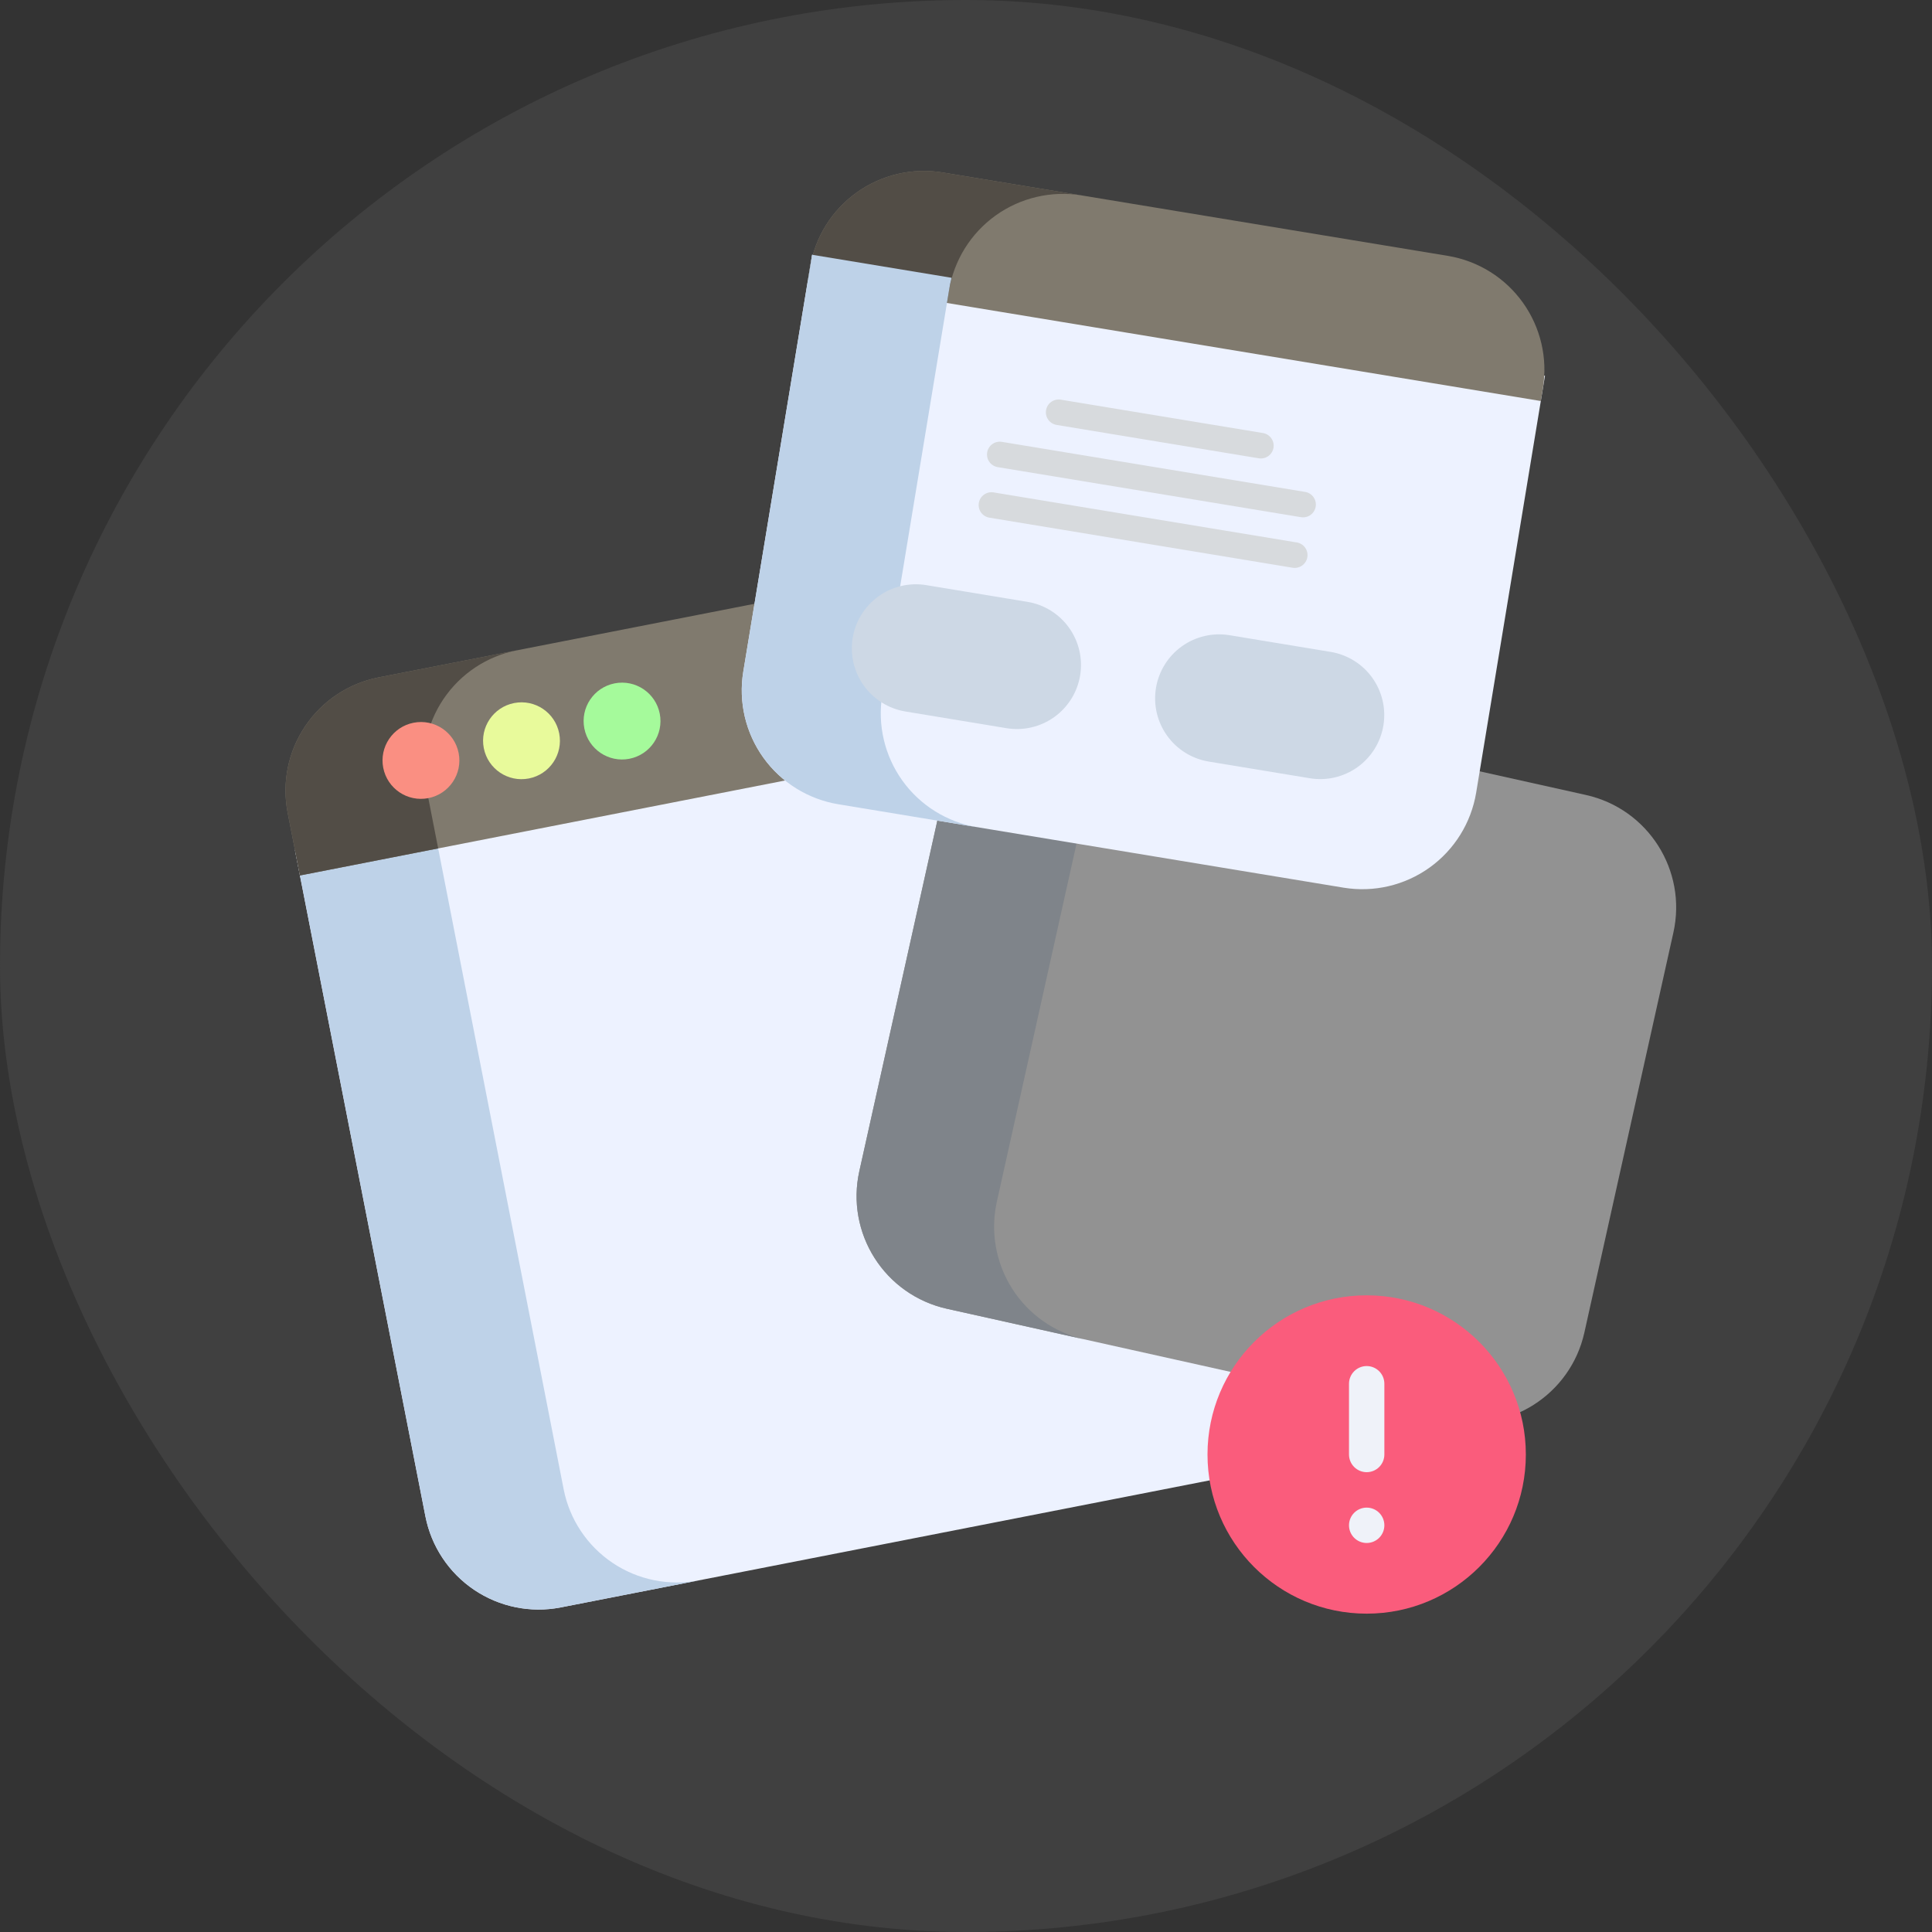 <svg width="88" height="88" viewBox="0 0 88 88" fill="none" xmlns="http://www.w3.org/2000/svg">
<rect x="0" y="0" width="88" height="88" fill="#333333" stroke="none"/>
<rect width="88" height="88" rx="44" fill="#404040"/>
<path d="M13.437 38.732L19.378 69.073C19.646 70.439 20.446 71.642 21.601 72.419C22.756 73.195 24.172 73.482 25.538 73.216L66.756 65.146C68.121 64.877 69.325 64.078 70.102 62.922C70.878 61.767 71.165 60.352 70.899 58.985L64.959 28.645L13.437 38.732Z" fill="#EDF2FF"/>
<path d="M31.835 71.983L25.538 73.216C24.172 73.482 22.756 73.195 21.602 72.418C20.447 71.641 19.647 70.438 19.378 69.073L13.437 38.732L19.734 37.499L25.675 67.84C25.944 69.205 26.744 70.408 27.899 71.185C29.054 71.962 30.469 72.249 31.835 71.983Z" fill="#BED2E8"/>
<path d="M58.462 22.784L17.244 30.854C15.879 31.123 14.675 31.923 13.899 33.078C13.122 34.233 12.835 35.649 13.101 37.015L13.661 39.877L65.183 29.79L64.623 26.927C64.354 25.562 63.554 24.358 62.399 23.582C61.244 22.805 59.828 22.518 58.462 22.784Z" fill="#807A6E"/>
<path d="M23.541 29.621C22.176 29.89 20.973 30.69 20.196 31.845C19.42 33 19.133 34.416 19.398 35.782L19.958 38.644L13.661 39.877L13.101 37.015C12.835 35.649 13.123 34.233 13.899 33.078C14.676 31.923 15.879 31.123 17.244 30.854L23.541 29.621Z" fill="#524D46"/>
<path d="M57.765 25.298L41.736 28.436C41.281 28.525 40.879 28.792 40.62 29.177C40.361 29.562 40.266 30.034 40.355 30.49C40.444 30.945 40.711 31.347 41.096 31.606C41.481 31.865 41.953 31.96 42.409 31.871L58.438 28.733C58.893 28.643 59.294 28.377 59.553 27.992C59.812 27.607 59.908 27.134 59.819 26.679C59.73 26.224 59.463 25.822 59.078 25.563C58.693 25.304 58.221 25.209 57.765 25.298Z" fill="#EDF2FF"/>
<path d="M19.51 36.354C20.459 36.169 21.077 35.249 20.891 34.301C20.705 33.352 19.786 32.734 18.837 32.92C17.889 33.105 17.271 34.025 17.456 34.973C17.642 35.922 18.561 36.54 19.51 36.354Z" fill="#FA8F82"/>
<path d="M24.09 35.458C25.038 35.272 25.657 34.353 25.471 33.404C25.285 32.456 24.366 31.837 23.417 32.023C22.469 32.209 21.85 33.128 22.036 34.077C22.222 35.025 23.141 35.644 24.09 35.458Z" fill="#E8FA9B"/>
<path d="M72.237 36.21L49.461 31.14C46.631 30.511 43.826 32.294 43.196 35.125L39.141 53.346C38.511 56.176 40.294 58.981 43.125 59.611L65.901 64.68C68.731 65.31 71.536 63.526 72.166 60.696L76.221 42.475C76.851 39.645 75.067 36.84 72.237 36.21Z" fill="#929292"/>
<path d="M49.388 61.005L43.125 59.611C41.767 59.306 40.585 58.476 39.838 57.301C39.091 56.127 38.84 54.704 39.141 53.346L43.196 35.125C43.5 33.767 44.331 32.585 45.505 31.838C46.68 31.091 48.102 30.84 49.461 31.14L55.725 32.535C54.366 32.234 52.943 32.485 51.769 33.232C50.594 33.979 49.764 35.161 49.459 36.519L45.404 54.739C45.104 56.098 45.355 57.521 46.101 58.695C46.848 59.87 48.03 60.7 49.388 61.005Z" fill="#7F848A"/>
<path d="M28.669 34.561C29.618 34.375 30.236 33.456 30.051 32.507C29.865 31.559 28.945 30.941 27.997 31.126C27.048 31.312 26.43 32.231 26.616 33.18C26.802 34.128 27.721 34.747 28.669 34.561Z" fill="#A5FA9B"/>
<path d="M36.99 11.604L33.855 30.597C33.63 31.971 33.959 33.378 34.77 34.509C35.581 35.64 36.807 36.404 38.18 36.632L61.202 40.433C62.575 40.658 63.982 40.329 65.114 39.518C66.245 38.707 67.008 37.481 67.237 36.108L70.372 17.115L36.99 11.604Z" fill="#EDF2FF"/>
<path d="M65.952 11.655L42.93 7.855C41.557 7.63 40.15 7.959 39.019 8.77C37.887 9.581 37.124 10.807 36.895 12.18L36.8 12.755L70.182 18.266L70.277 17.69C70.502 16.317 70.173 14.91 69.362 13.779C68.552 12.647 67.325 11.884 65.952 11.655Z" fill="#807A6E"/>
<path d="M49.261 8.9C47.888 8.676 46.481 9.005 45.35 9.815C44.219 10.626 43.455 11.852 43.226 13.225L43.131 13.8L36.8 12.755L36.895 12.18C37.124 10.807 37.888 9.581 39.019 8.77C40.15 7.96 41.557 7.63 42.93 7.855L49.261 8.9Z" fill="#524D46"/>
<path d="M44.511 37.677L38.18 36.632C36.807 36.404 35.581 35.64 34.77 34.509C33.96 33.377 33.631 31.971 33.855 30.597L36.99 11.604L43.344 12.653C43.294 12.841 43.254 13.032 43.227 13.225L40.186 31.642C39.962 33.016 40.291 34.422 41.101 35.554C41.912 36.685 43.138 37.449 44.511 37.677Z" fill="#BED2E8"/>
<path d="M46.797 27.413L42.192 26.652C41.429 26.526 40.647 26.709 40.018 27.159C39.389 27.61 38.965 28.292 38.839 29.055C38.713 29.818 38.896 30.6 39.346 31.229C39.797 31.858 40.479 32.282 41.242 32.408L45.846 33.168C46.61 33.294 47.392 33.111 48.02 32.661C48.649 32.21 49.073 31.528 49.199 30.765C49.325 30.002 49.143 29.22 48.692 28.591C48.242 27.962 47.56 27.538 46.797 27.413Z" fill="#CDD8E5"/>
<path d="M60.61 29.693L56.005 28.933C55.242 28.807 54.46 28.989 53.831 29.439C53.203 29.89 52.779 30.572 52.653 31.335C52.526 32.099 52.709 32.88 53.16 33.509C53.61 34.138 54.292 34.562 55.055 34.688L59.66 35.448C60.423 35.574 61.205 35.392 61.834 34.941C62.462 34.49 62.886 33.809 63.012 33.045C63.138 32.282 62.956 31.5 62.505 30.871C62.055 30.243 61.373 29.819 60.61 29.693Z" fill="#CDD8E5"/>
<path d="M48.127 19.355L57.335 20.875C57.488 20.9 57.644 20.864 57.77 20.774C57.896 20.684 57.981 20.547 58.006 20.395C58.031 20.242 57.995 20.085 57.904 19.96C57.814 19.834 57.678 19.749 57.525 19.724L48.317 18.204C48.164 18.179 48.008 18.215 47.882 18.305C47.756 18.395 47.671 18.532 47.646 18.684C47.621 18.837 47.657 18.994 47.748 19.119C47.838 19.245 47.974 19.33 48.127 19.355Z" fill="#D7DADD"/>
<path d="M45.444 21.277L59.258 23.557C59.41 23.582 59.567 23.546 59.692 23.456C59.818 23.366 59.903 23.229 59.928 23.077C59.953 22.924 59.917 22.768 59.827 22.642C59.737 22.516 59.6 22.431 59.448 22.406L45.635 20.126C45.482 20.101 45.325 20.137 45.2 20.227C45.074 20.317 44.989 20.454 44.964 20.607C44.939 20.759 44.975 20.916 45.065 21.041C45.156 21.167 45.292 21.252 45.444 21.277Z" fill="#D7DADD"/>
<path d="M59.068 24.708L45.255 22.428C45.102 22.403 44.946 22.439 44.82 22.53C44.694 22.62 44.609 22.756 44.584 22.909C44.559 23.061 44.595 23.218 44.685 23.344C44.776 23.469 44.912 23.554 45.065 23.579L58.878 25.86C59.03 25.885 59.187 25.848 59.312 25.758C59.438 25.668 59.523 25.532 59.548 25.379C59.573 25.226 59.537 25.07 59.447 24.944C59.357 24.818 59.22 24.734 59.068 24.708Z" fill="#D7DADD"/>
<path d="M62.25 73.5C66.254 73.5 69.5 70.254 69.5 66.25C69.5 62.246 66.254 59 62.25 59C58.246 59 55 62.246 55 66.25C55 70.254 58.246 73.5 62.25 73.5Z" fill="#FA5C7C"/>
<path d="M62.25 70.281C62.695 70.281 63.056 69.92 63.056 69.475C63.056 69.031 62.695 68.67 62.25 68.67C61.805 68.67 61.445 69.031 61.445 69.475C61.445 69.92 61.805 70.281 62.25 70.281Z" fill="#EFF2F9"/>
<path d="M62.25 67.056C62.037 67.056 61.832 66.971 61.681 66.82C61.53 66.669 61.445 66.464 61.445 66.25L61.445 63.028C61.445 62.814 61.53 62.609 61.681 62.458C61.832 62.307 62.037 62.222 62.25 62.222C62.464 62.222 62.669 62.307 62.82 62.458C62.971 62.609 63.056 62.814 63.056 63.028L63.056 66.25C63.056 66.464 62.971 66.669 62.82 66.82C62.669 66.971 62.464 67.056 62.25 67.056Z" fill="#EFF2F9"/>
</svg>
